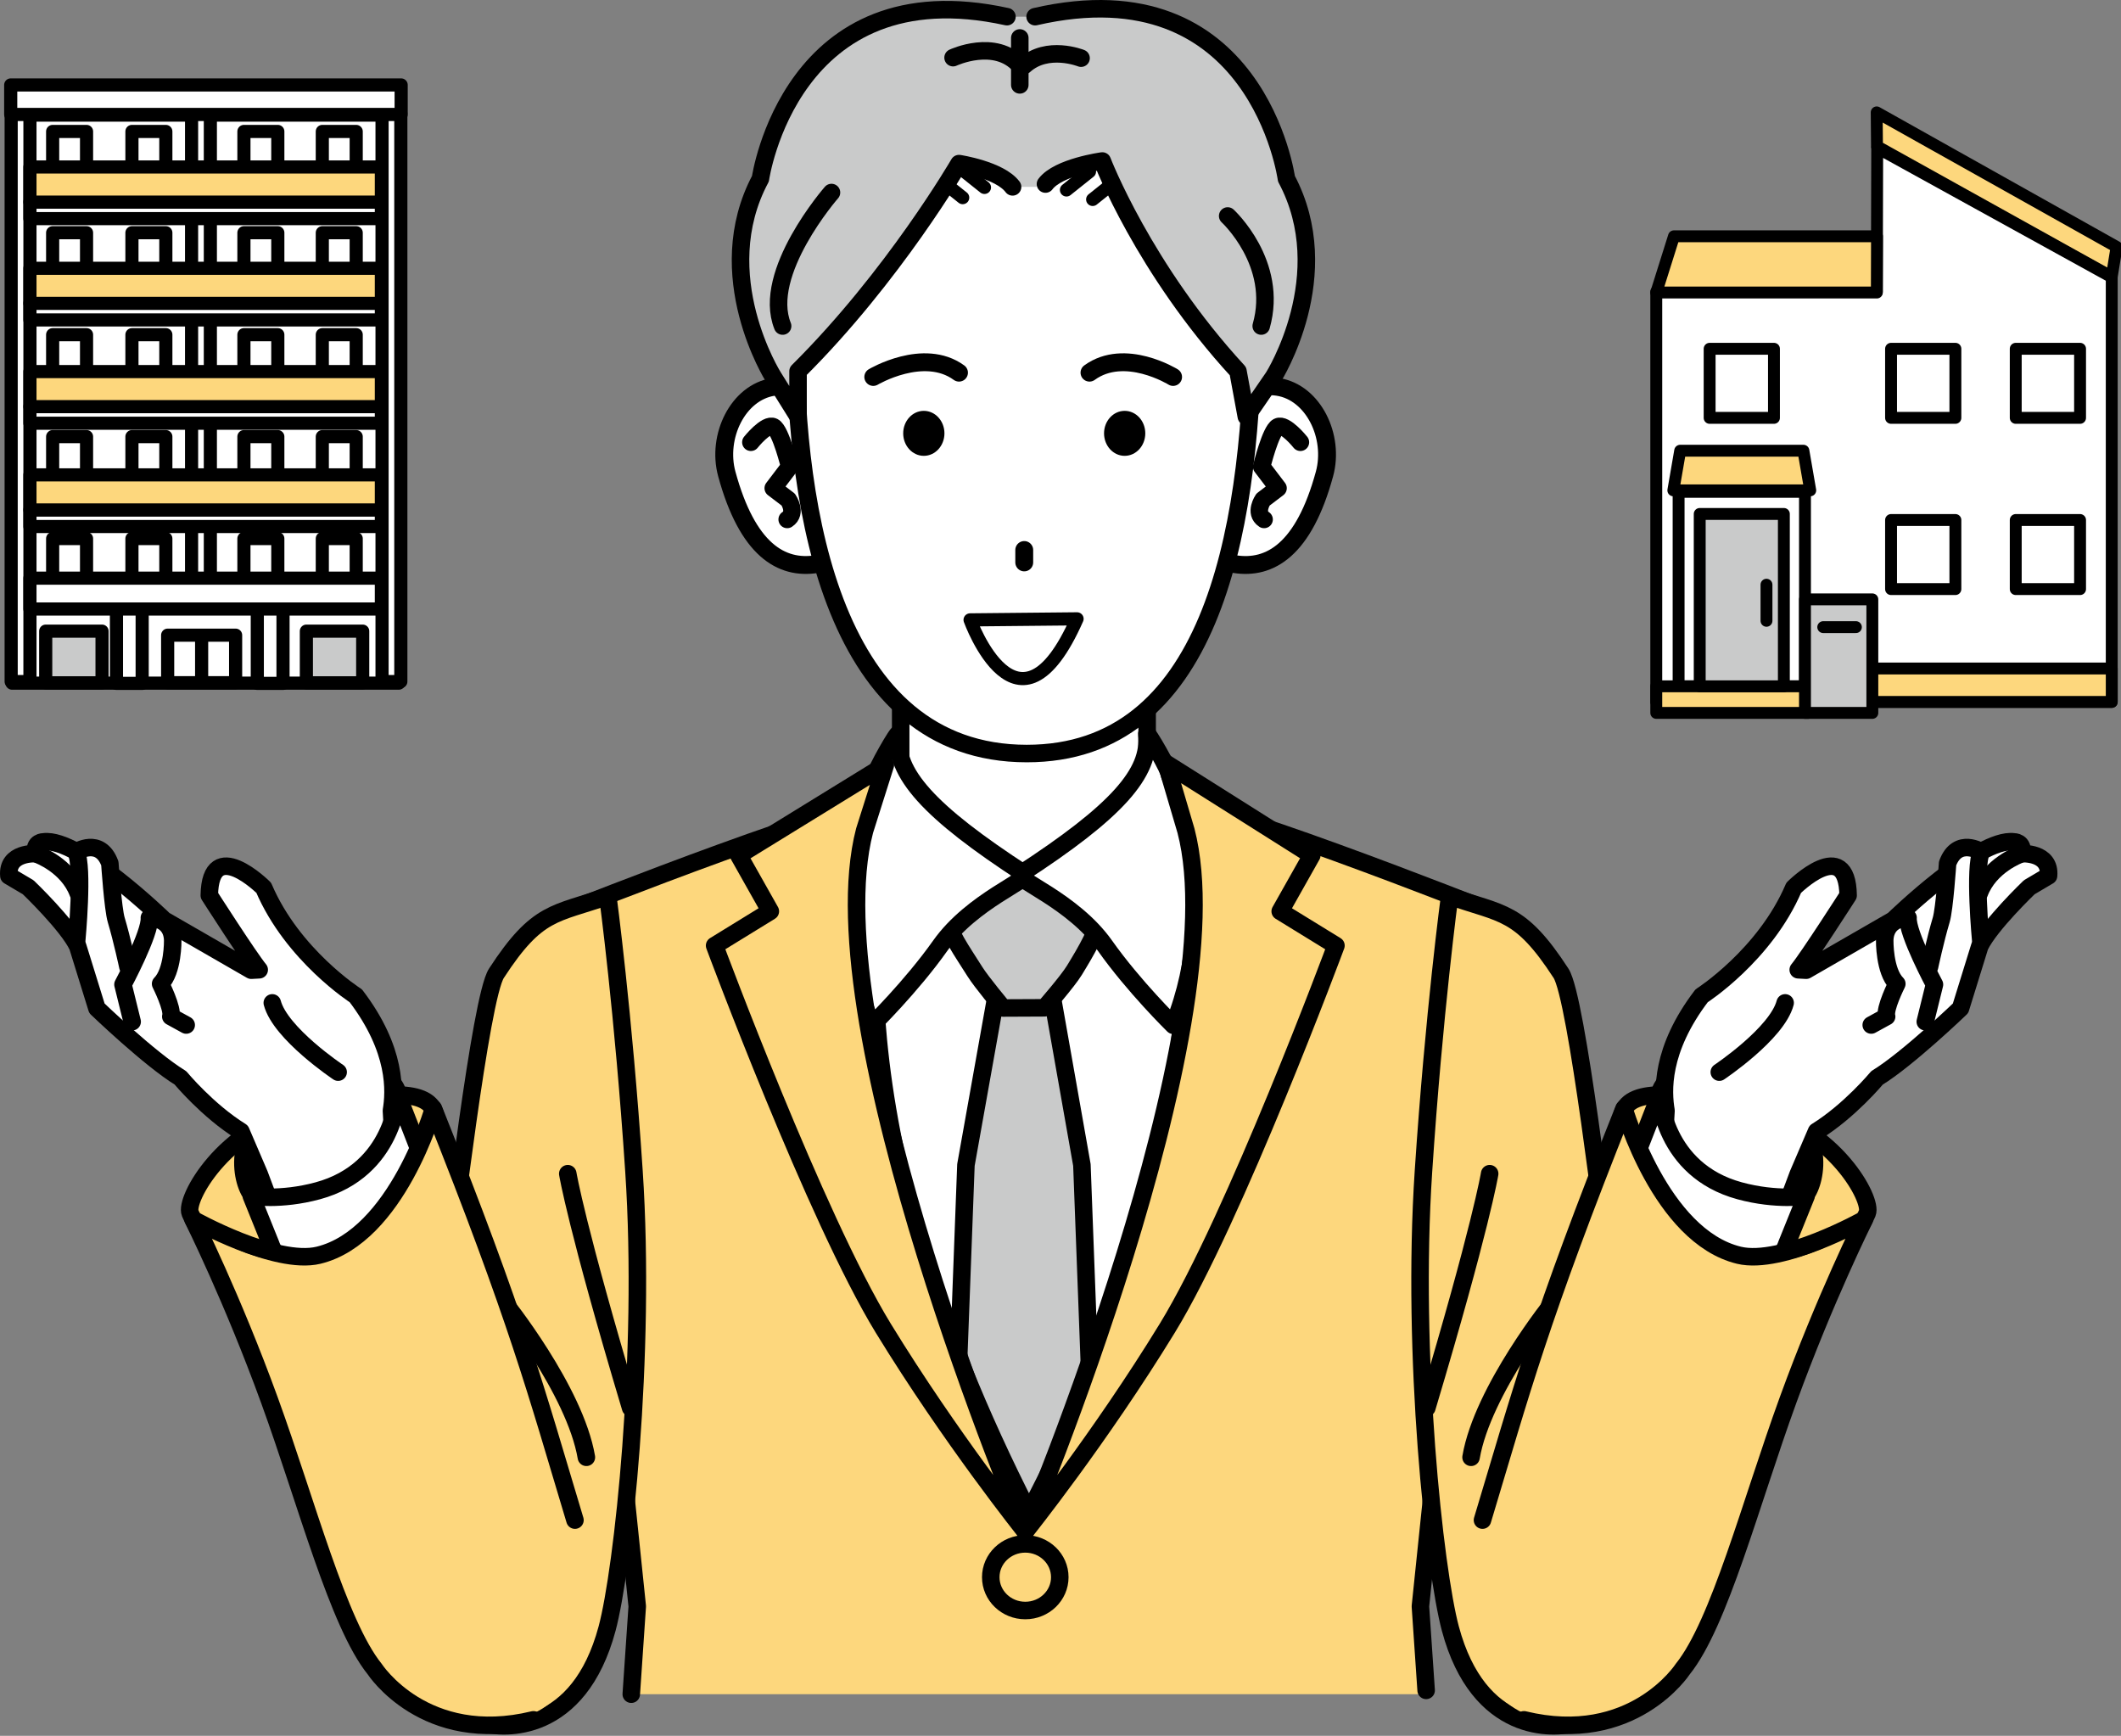<?xml version="1.0" encoding="utf-8"?>
<!-- Generator: Adobe Illustrator 15.0.0, SVG Export Plug-In  -->
<!DOCTYPE svg PUBLIC "-//W3C//DTD SVG 1.1//EN" "http://www.w3.org/Graphics/SVG/1.1/DTD/svg11.dtd">
<svg version="1.1"
	 xmlns="http://www.w3.org/2000/svg" xmlns:xlink="http://www.w3.org/1999/xlink" xmlns:a="http://ns.adobe.com/AdobeSVGViewerExtensions/3.0/"
	 x="0px" y="0px" width="644px" height="527px" viewBox="0 0 644 527" enable-background="new 0 0 644 527" xml:space="preserve">
<rect x="0" y="0" width="644" height="527" fill="#808080" stroke="none"/>
<defs>
</defs>
<polygon fill="#FDD77D" stroke="#000000" stroke-width="3.608" stroke-linecap="round" stroke-linejoin="round" stroke-miterlimit="10" points="
	642.659,74.953 569.821,34.12 569.911,44.421 641.189,84.044 "/>
<polygon fill="#FFFFFF" stroke="#000000" stroke-width="3.608" stroke-linecap="round" stroke-linejoin="round" stroke-miterlimit="10" points="
	569.864,88.575 569.974,44.895 641.189,84.16 641.189,213.101 502.895,213.101 502.895,88.575 "/>
<rect x="563.378" y="202.956" fill="#FDD77D" stroke="#000000" stroke-width="3.608" stroke-linecap="round" stroke-linejoin="round" stroke-miterlimit="10" width="77.811" height="10.146"/>
<polygon fill="#FDD77D" stroke="#000000" stroke-width="3.608" stroke-linecap="round" stroke-linejoin="round" stroke-miterlimit="10" points="
	569.916,71.738 508.265,71.738 502.895,88.811 569.864,88.811 "/>
<rect x="574.182" y="105.89" fill="#FFFFFF" stroke="#000000" stroke-width="3.608" stroke-linecap="round" stroke-linejoin="round" stroke-miterlimit="10" width="19.533" height="20.973"/>
<rect x="519.095" y="105.89" fill="#FFFFFF" stroke="#000000" stroke-width="3.608" stroke-linecap="round" stroke-linejoin="round" stroke-miterlimit="10" width="19.533" height="20.973"/>
<rect x="612.04" y="105.89" fill="#FFFFFF" stroke="#000000" stroke-width="3.608" stroke-linecap="round" stroke-linejoin="round" stroke-miterlimit="10" width="19.53" height="20.973"/>
<rect x="574.182" y="157.875" fill="#FFFFFF" stroke="#000000" stroke-width="3.608" stroke-linecap="round" stroke-linejoin="round" stroke-miterlimit="10" width="19.533" height="20.974"/>
<rect x="612.04" y="157.875" fill="#FFFFFF" stroke="#000000" stroke-width="3.608" stroke-linecap="round" stroke-linejoin="round" stroke-miterlimit="10" width="19.53" height="20.974"/>
<polygon fill="#FDD77D" stroke="#000000" stroke-width="3.608" stroke-linecap="round" stroke-linejoin="round" stroke-miterlimit="10" points="
	549.648,148.87 508.074,148.87 510.152,136.84 547.57,136.84 "/>
<rect x="509.676" y="149.328" fill="#FFFFFF" stroke="#000000" stroke-width="3.608" stroke-linecap="round" stroke-linejoin="round" stroke-miterlimit="10" width="38.372" height="59.042"/>
<rect x="502.895" y="208.37" fill="#FDD77D" stroke="#000000" stroke-width="3.608" stroke-linecap="round" stroke-linejoin="round" stroke-miterlimit="10" width="46.069" height="8.063"/>
<rect x="548.048" y="181.97" fill="#C9CACA" stroke="#000000" stroke-width="3.608" stroke-linecap="round" stroke-linejoin="round" stroke-miterlimit="10" width="20.451" height="34.463"/>
<line fill="none" stroke="#000000" stroke-width="3.608" stroke-linecap="round" stroke-linejoin="round" stroke-miterlimit="10" x1="553.592" y1="190.396" x2="563.506" y2="190.396"/>
<rect x="516.088" y="156.034" fill="#C9CACA" stroke="#000000" stroke-width="3.608" stroke-linecap="round" stroke-linejoin="round" stroke-miterlimit="10" width="25.548" height="52.336"/>
<line fill="none" stroke="#000000" stroke-width="3.608" stroke-linecap="round" stroke-linejoin="round" stroke-miterlimit="10" x1="536.358" y1="177.52" x2="536.358" y2="188.475"/>
<rect x="3.662" y="34.953" fill="#FFFFFF" stroke="#000000" stroke-width="3.988" stroke-linecap="round" stroke-linejoin="round" stroke-miterlimit="10" width="117.429" height="172.454"/>
<rect x="15.986" y="163.513" fill="#FFFFFF" stroke="#000000" stroke-width="3.988" stroke-linecap="round" stroke-linejoin="round" stroke-miterlimit="10" width="10.292" height="18.19"/>
<rect x="40.06" y="163.513" fill="#FFFFFF" stroke="#000000" stroke-width="3.988" stroke-linecap="round" stroke-linejoin="round" stroke-miterlimit="10" width="10.292" height="18.19"/>
<rect x="74.061" y="163.513" fill="#FFFFFF" stroke="#000000" stroke-width="3.988" stroke-linecap="round" stroke-linejoin="round" stroke-miterlimit="10" width="10.292" height="18.19"/>
<rect x="97.863" y="163.513" fill="#FFFFFF" stroke="#000000" stroke-width="3.988" stroke-linecap="round" stroke-linejoin="round" stroke-miterlimit="10" width="10.292" height="18.19"/>
<rect x="15.986" y="132.561" fill="#FFFFFF" stroke="#000000" stroke-width="3.988" stroke-linecap="round" stroke-linejoin="round" stroke-miterlimit="10" width="10.292" height="18.191"/>
<rect x="40.06" y="132.561" fill="#FFFFFF" stroke="#000000" stroke-width="3.988" stroke-linecap="round" stroke-linejoin="round" stroke-miterlimit="10" width="10.292" height="18.191"/>
<rect x="74.061" y="132.561" fill="#FFFFFF" stroke="#000000" stroke-width="3.988" stroke-linecap="round" stroke-linejoin="round" stroke-miterlimit="10" width="10.292" height="18.191"/>
<rect x="97.863" y="132.561" fill="#FFFFFF" stroke="#000000" stroke-width="3.988" stroke-linecap="round" stroke-linejoin="round" stroke-miterlimit="10" width="10.292" height="18.191"/>
<rect x="15.986" y="101.608" fill="#FFFFFF" stroke="#000000" stroke-width="3.988" stroke-linecap="round" stroke-linejoin="round" stroke-miterlimit="10" width="10.292" height="18.191"/>
<rect x="40.06" y="101.608" fill="#FFFFFF" stroke="#000000" stroke-width="3.988" stroke-linecap="round" stroke-linejoin="round" stroke-miterlimit="10" width="10.292" height="18.191"/>
<rect x="74.061" y="101.608" fill="#FFFFFF" stroke="#000000" stroke-width="3.988" stroke-linecap="round" stroke-linejoin="round" stroke-miterlimit="10" width="10.292" height="18.191"/>
<rect x="97.863" y="101.608" fill="#FFFFFF" stroke="#000000" stroke-width="3.988" stroke-linecap="round" stroke-linejoin="round" stroke-miterlimit="10" width="10.292" height="18.191"/>
<rect x="15.986" y="70.656" fill="#FFFFFF" stroke="#000000" stroke-width="3.988" stroke-linecap="round" stroke-linejoin="round" stroke-miterlimit="10" width="10.292" height="18.19"/>
<rect x="40.06" y="70.656" fill="#FFFFFF" stroke="#000000" stroke-width="3.988" stroke-linecap="round" stroke-linejoin="round" stroke-miterlimit="10" width="10.292" height="18.19"/>
<rect x="74.061" y="70.656" fill="#FFFFFF" stroke="#000000" stroke-width="3.988" stroke-linecap="round" stroke-linejoin="round" stroke-miterlimit="10" width="10.292" height="18.19"/>
<rect x="97.863" y="70.656" fill="#FFFFFF" stroke="#000000" stroke-width="3.988" stroke-linecap="round" stroke-linejoin="round" stroke-miterlimit="10" width="10.292" height="18.19"/>
<rect x="35.361" y="184.148" fill="#FFFFFF" stroke="#000000" stroke-width="3.988" stroke-linecap="round" stroke-linejoin="round" stroke-miterlimit="10" width="7.806" height="23.326"/>
<rect x="78.125" y="184.148" fill="#FFFFFF" stroke="#000000" stroke-width="3.988" stroke-linecap="round" stroke-linejoin="round" stroke-miterlimit="10" width="7.806" height="23.326"/>
<rect x="3.39" y="34.409" fill="#FFFFFF" stroke="#000000" stroke-width="3.988" stroke-linecap="round" stroke-linejoin="round" stroke-miterlimit="10" width="5.702" height="172.523"/>
<rect x="116" y="34.409" fill="#FFFFFF" stroke="#000000" stroke-width="3.988" stroke-linecap="round" stroke-linejoin="round" stroke-miterlimit="10" width="5.702" height="172.523"/>
<rect x="58.168" y="34.205" fill="#FFFFFF" stroke="#000000" stroke-width="3.988" stroke-linecap="round" stroke-linejoin="round" stroke-miterlimit="10" width="5.702" height="146.006"/>
<rect x="9.091" y="175.527" fill="#FFFFFF" stroke="#000000" stroke-width="3.988" stroke-linecap="round" stroke-linejoin="round" stroke-miterlimit="10" width="106.705" height="9.367"/>
<rect x="9.091" y="154.757" fill="#FFFFFF" stroke="#000000" stroke-width="3.988" stroke-linecap="round" stroke-linejoin="round" stroke-miterlimit="10" width="106.705" height="5.091"/>
<rect x="9.091" y="144.167" fill="#FDD77D" stroke="#000000" stroke-width="3.988" stroke-linecap="round" stroke-linejoin="round" stroke-miterlimit="10" width="106.705" height="10.657"/>
<rect x="9.091" y="123.397" fill="#FFFFFF" stroke="#000000" stroke-width="3.988" stroke-linecap="round" stroke-linejoin="round" stroke-miterlimit="10" width="106.705" height="5.091"/>
<rect x="9.091" y="112.808" fill="#FDD77D" stroke="#000000" stroke-width="3.988" stroke-linecap="round" stroke-linejoin="round" stroke-miterlimit="10" width="106.705" height="10.656"/>
<rect x="9.091" y="92.038" fill="#FFFFFF" stroke="#000000" stroke-width="3.988" stroke-linecap="round" stroke-linejoin="round" stroke-miterlimit="10" width="106.705" height="5.091"/>
<rect x="9.091" y="81.449" fill="#FDD77D" stroke="#000000" stroke-width="3.988" stroke-linecap="round" stroke-linejoin="round" stroke-miterlimit="10" width="106.705" height="10.656"/>
<rect x="15.986" y="39.907" fill="#FFFFFF" stroke="#000000" stroke-width="3.988" stroke-linecap="round" stroke-linejoin="round" stroke-miterlimit="10" width="10.292" height="18.192"/>
<rect x="40.06" y="39.907" fill="#FFFFFF" stroke="#000000" stroke-width="3.988" stroke-linecap="round" stroke-linejoin="round" stroke-miterlimit="10" width="10.292" height="18.192"/>
<rect x="74.061" y="39.907" fill="#FFFFFF" stroke="#000000" stroke-width="3.988" stroke-linecap="round" stroke-linejoin="round" stroke-miterlimit="10" width="10.292" height="18.192"/>
<rect x="97.863" y="39.907" fill="#FFFFFF" stroke="#000000" stroke-width="3.988" stroke-linecap="round" stroke-linejoin="round" stroke-miterlimit="10" width="10.292" height="18.192"/>
<rect x="9.091" y="61.289" fill="#FFFFFF" stroke="#000000" stroke-width="3.988" stroke-linecap="round" stroke-linejoin="round" stroke-miterlimit="10" width="106.705" height="5.09"/>
<rect x="9.091" y="50.7" fill="#FDD77D" stroke="#000000" stroke-width="3.988" stroke-linecap="round" stroke-linejoin="round" stroke-miterlimit="10" width="106.705" height="10.657"/>
<rect x="50.905" y="192.835" fill="#FFFFFF" stroke="#000000" stroke-width="3.988" stroke-linecap="round" stroke-linejoin="round" stroke-miterlimit="10" width="20.635" height="14.436"/>
<line fill="none" stroke="#000000" stroke-width="3.988" stroke-linecap="round" stroke-linejoin="round" stroke-miterlimit="10" x1="61.222" y1="193.244" x2="61.222" y2="207.135"/>
<rect x="3.254" y="25.789" fill="#FFFFFF" stroke="#000000" stroke-width="3.988" stroke-linecap="round" stroke-linejoin="round" stroke-miterlimit="10" width="118.548" height="8.96"/>
<rect x="13.878" y="191.615" fill="#C9CACA" stroke="#000000" stroke-width="3.988" stroke-linecap="round" stroke-linejoin="round" stroke-miterlimit="10" width="17.105" height="15.68"/>
<rect x="93.023" y="191.615" fill="#C9CACA" stroke="#000000" stroke-width="3.988" stroke-linecap="round" stroke-linejoin="round" stroke-miterlimit="10" width="17.105" height="15.68"/>
<path fill="#FFFFFF" d="M317.478,472.487c50.18-90.661,61.624-182.51,62.812-222.817H242.004
	c1.19,40.308,12.634,132.156,62.813,222.817H317.478z"/>
<polygon fill="#C9CACA" stroke="#000000" stroke-width="5.318" stroke-linecap="round" stroke-linejoin="round" stroke-miterlimit="10" points="
	333.612,489.652 328.498,353.682 318.343,296.171 303.55,296.171 293.286,353.682 288.169,489.652 "/>
<path fill="#C9CACA" stroke="#000000" stroke-width="5.318" stroke-linecap="round" stroke-linejoin="round" stroke-miterlimit="10" d="
	M287.443,278c-0.114-9.588,14.424-12.253,23.784-12.357c9.358-0.103,22.481,2.247,22.597,11.838
	c0.054,4.421-3.973,11.133-7.595,17.081c-2.061,3.387-9.084,11.408-9.084,11.408l-12.57,0.057c0,0-6.548-7.81-8.58-11.065
	C292.336,289.104,287.497,282.452,287.443,278z"/>
<path fill="#FDD77D" d="M191.671,514.36h241.427l-1.817-26.674l21.883-210.835c0,0-94.672-37.53-95.063-31.456
	c-1.68,25.955,17.034,94.659-45.716,213.786c-62.531-122.596-44.035-187.831-45.713-213.786
	c-0.394-6.074-95.065,31.456-95.065,31.456l21.883,210.835L191.671,514.36z"/>
<path fill="none" stroke="#000000" stroke-width="5.318" stroke-linecap="round" stroke-linejoin="round" stroke-miterlimit="10" d="
	M433.019,513.198l-1.738-25.512l21.883-210.835c0,0-94.672-37.53-95.063-31.456c-1.68,25.955,17.034,94.659-45.716,213.786
	c-62.531-122.596-44.035-187.831-45.713-213.786c-0.394-6.074-95.065,31.456-95.065,31.456l21.883,210.835l-1.817,26.674"/>
<polygon fill="#FFFFFF" stroke="#000000" stroke-width="5.318" stroke-linecap="round" stroke-linejoin="round" stroke-miterlimit="10" points="
	348.306,264.536 311.473,264.703 273.476,264.536 273.476,198.796 348.306,198.796 "/>
<path fill="#FFFFFF" stroke="#000000" stroke-width="5.318" stroke-linecap="round" stroke-linejoin="round" stroke-miterlimit="10" d="
	M265.845,235.358c-0.343-0.9,7.104-13.922,6.944-12.476c-1.292,11.782,9.196,23.547,38.438,42.534
	c2.114,1.372-16.074,8.02-25.733,21.686c-8.794,12.44-20.794,24.187-20.794,24.187C248.94,271.964,265.845,235.358,265.845,235.358z
	"/>
<path fill="#FFFFFF" stroke="#000000" stroke-width="5.318" stroke-linecap="round" stroke-linejoin="round" stroke-miterlimit="10" d="
	M355.143,235.358c0.344-0.9-7.105-13.922-6.946-12.476c1.292,11.782-9.194,23.547-38.437,42.534
	c-2.114,1.372,16.075,8.02,25.735,21.686c8.792,12.44,20.792,24.187,20.792,24.187C372.047,271.964,355.143,235.358,355.143,235.358
	z"/>
<path fill="#FDD77D" stroke="#000000" stroke-width="5.318" stroke-linecap="round" stroke-linejoin="round" stroke-miterlimit="10" d="
	M224.308,259.667l9.59,17.007l-16.919,10.405c0,0,30.732,82.726,51.216,116.178c20.484,33.45,43.109,61.717,43.109,61.717
	s-64.41-152.951-48.791-212.773l6.308-19.932L224.308,259.667z"/>
<path fill="#FDD77D" stroke="#000000" stroke-width="5.318" stroke-linecap="round" stroke-linejoin="round" stroke-miterlimit="10" d="
	M398.302,259.667l-9.591,17.007l16.922,10.405c0,0-30.734,82.726-51.22,116.178c-20.482,33.45-43.109,61.717-43.109,61.717
	s64.411-152.951,48.792-212.773l-6.03-20.451L398.302,259.667z"/>
<ellipse fill="#FDD77D" stroke="#000000" stroke-width="5.318" stroke-linecap="round" stroke-linejoin="round" stroke-miterlimit="10" cx="311.305" cy="478.837" rx="10.481" ry="10.115"/>
<path fill="#FFFFFF" stroke="#000000" stroke-width="5.426" stroke-linecap="round" stroke-linejoin="round" stroke-miterlimit="10" d="
	M252.336,137.476c1.845,11.646,6.377,32.089-4.368,33.788c-10.745,1.701-21.022-4.359-27.292-27.37
	c-3.099-11.377,3.375-24.732,14.119-26.433C245.541,115.76,250.494,125.83,252.336,137.476z"/>
<path fill="none" stroke="#000000" stroke-width="5.318" stroke-linecap="round" stroke-linejoin="round" stroke-miterlimit="10" d="
	M227.988,134.267c0,0,4.64-5.826,6.86-4.692c2.222,1.134,4.892,12.115,4.892,12.115l-4.96,6.521l4.553,3.465
	c0,0,2.749,4.016-0.318,6.026"/>
<path fill="#FFFFFF" stroke="#000000" stroke-width="5.426" stroke-linecap="round" stroke-linejoin="round" stroke-miterlimit="10" d="
	M370.494,137.476c-1.843,11.646-6.376,32.089,4.369,33.788c10.743,1.701,21.023-4.359,27.292-27.37
	c3.1-11.377-3.374-24.732-14.119-26.433C377.29,115.76,372.336,125.83,370.494,137.476z"/>
<path fill="none" stroke="#000000" stroke-width="5.318" stroke-linecap="round" stroke-linejoin="round" stroke-miterlimit="10" d="
	M394.841,134.267c0,0-4.638-5.826-6.859-4.692c-2.223,1.134-4.892,12.115-4.892,12.115l4.96,6.521l-4.554,3.465
	c0,0-2.749,4.016,0.32,6.026"/>
<path fill="#FFFFFF" stroke="#000000" stroke-width="5.318" stroke-linecap="round" stroke-linejoin="round" stroke-miterlimit="10" d="
	M380.474,101.819c-1.011,61.475-13.421,126.956-68.709,126.956c-58.841,0-70.275-73.982-70.275-126.956
	c0-52.975,32.989-90.299,71.37-90.299C351.24,11.52,381.347,48.853,380.474,101.819z"/>
<ellipse cx="341.483" cy="131.564" rx="6.262" ry="6.829"/>
<ellipse cx="280.5" cy="131.564" rx="6.262" ry="6.829"/>
<line fill="none" stroke="#000000" stroke-width="5.426" stroke-linecap="round" stroke-linejoin="round" stroke-miterlimit="10" x1="310.992" y1="166.979" x2="310.992" y2="170.749"/>
<path fill="none" stroke="#000000" stroke-width="5.426" stroke-linecap="round" stroke-linejoin="round" stroke-miterlimit="10" d="
	M265.153,114.445c0,0,15.3-9.107,26.028-1.305"/>
<path fill="none" stroke="#000000" stroke-width="5.426" stroke-linecap="round" stroke-linejoin="round" stroke-miterlimit="10" d="
	M356.188,114.445c0,0-14.657-9.107-25.387-1.305"/>
<path fill="#FFFFFF" stroke="#000000" stroke-width="3.988" stroke-linecap="round" stroke-linejoin="round" stroke-miterlimit="10" d="
	M294.544,188.195c0,0,14.518,40.313,32.486-0.317L294.544,188.195z"/>
<path fill="#C9CACA" d="M305.985,5.062c-65.729-14.435-74.85,49.2-74.85,49.2c-15.605,29.27,3.919,60.183,3.919,60.183l6.436,14.038
	l0.821-15.772c2.654-2.7,14.385-14.839,22.842-25.672c14.098-18.057,26.028-37.37,26.028-37.37s14.559,1.864,18.459,7.067h4.895
	c4.361-3.737,20.159-7.855,20.159-7.855s9.633,21.829,19.833,36.388c8.593,12.266,15.785,21.063,21.158,27.761l2.738,13.441
	l8.506-12.025c0,0,19.522-30.914,3.919-60.183c0,0-8.838-64.719-76.313-49.2H305.985z"/>
<path fill="none" stroke="#000000" stroke-width="5.318" stroke-linecap="round" stroke-linejoin="round" stroke-miterlimit="10" d="
	M252.463,58.451c0,0-21.34,24.396-14.837,40.537"/>
<path fill="none" stroke="#000000" stroke-width="5.318" stroke-linecap="round" stroke-linejoin="round" stroke-miterlimit="10" d="
	M372.759,65.57c0,0,15.606,14.353,10.185,33.417"/>
<line fill="none" stroke="#000000" stroke-width="5.318" stroke-linecap="round" stroke-linejoin="round" stroke-miterlimit="10" x1="309.64" y1="11.52" x2="309.64" y2="25.772"/>
<path fill="none" stroke="#000000" stroke-width="5.318" stroke-linecap="round" stroke-linejoin="round" stroke-miterlimit="10" d="
	M289.38,17.503c0,0,12.783-5.983,20.26,2.384"/>
<path fill="none" stroke="#000000" stroke-width="5.318" stroke-linecap="round" stroke-linejoin="round" stroke-miterlimit="10" d="
	M328.244,17.66c0,0-10.262-4.112-17.252,2.228"/>
<path fill="none" stroke="#000000" stroke-width="5.318" stroke-linecap="round" stroke-linejoin="round" stroke-miterlimit="10" d="
	M307.449,56.735c-3.901-5.203-16.268-7.067-16.268-7.067s-19.851,34.25-48.87,63.042v13.76l-7.503-12.025
	c0,0-19.523-30.914-3.918-60.183c0,0,9.121-63.635,74.85-49.2"/>
<path fill="none" stroke="#000000" stroke-width="5.318" stroke-linecap="round" stroke-linejoin="round" stroke-miterlimit="10" d="
	M317.434,55.879c3.901-5.201,17.26-7,17.26-7s12.524,32.702,41.188,63.831l2.541,13.76l8.261-12.025c0,0,19.522-30.914,3.919-60.183
	c0,0-8.839-64.719-76.314-49.2"/>
<line fill="none" stroke="#000000" stroke-width="3.988" stroke-linecap="round" stroke-linejoin="round" stroke-miterlimit="10" x1="293.06" y1="52.229" x2="298.913" y2="56.899"/>
<line fill="none" stroke="#000000" stroke-width="3.988" stroke-linecap="round" stroke-linejoin="round" stroke-miterlimit="10" x1="288.417" y1="56.899" x2="292.307" y2="60.003"/>
<line fill="none" stroke="#000000" stroke-width="3.988" stroke-linecap="round" stroke-linejoin="round" stroke-miterlimit="10" x1="330.801" y1="52.09" x2="323.811" y2="57.668"/>
<line fill="none" stroke="#000000" stroke-width="3.988" stroke-linecap="round" stroke-linejoin="round" stroke-miterlimit="10" x1="337.62" y1="55.879" x2="331.769" y2="60.549"/>
<path fill="#FDD77D" stroke="#000000" stroke-width="5.318" stroke-linecap="round" stroke-linejoin="round" stroke-miterlimit="10" d="
	M184.545,272.069c-16.04,5.637-21.313,4.175-33.813,23.411c-4.847,7.456-13.314,80.78-15.605,96.669
	c-11.952,82.861-30.521,119.255,11.249,130.988c6.702,1.887,29.364,3.31,37.952-28.684c4.779-17.8,11.881-82.964,8.165-138.875
	C189.289,307.329,184.545,272.069,184.545,272.069z"/>
<path fill="none" stroke="#000000" stroke-width="5.318" stroke-linecap="round" stroke-linejoin="round" stroke-miterlimit="10" d="
	M152.9,395.184c0,0,21.674,26.877,25.143,47.252"/>
<path fill="#FDD77D" stroke="#000000" stroke-width="5.318" stroke-linecap="round" stroke-linejoin="round" stroke-miterlimit="10" d="
	M91.126,337.095c23.298-5.672,38.458-7.009,40.859,0.671c3.685,11.779-7.401,39.465-30.698,45.137
	c-23.298,5.675-38.896-3.57-43.54-14.595C56.013,364.189,67.829,342.767,91.126,337.095z"/>
<path fill="#FFFFFF" stroke="#000000" stroke-width="5.318" stroke-linecap="round" stroke-linejoin="round" stroke-miterlimit="10" d="
	M120.64,331.384c2.257,6.835,0.698,24.954-17.984,31.126c-18.682,6.171-22.896,4.361-26.173,0.325
	c-3.476-4.282-6.741-21.097,10.994-29.618C107.555,323.57,118.383,324.552,120.64,331.384z"/>
<path fill="#FFFFFF" stroke="#000000" stroke-width="5.318" stroke-linecap="round" stroke-linejoin="round" stroke-miterlimit="10" d="
	M118.851,337.177c0.948-5.7,1.765-18.346-10.813-34.857c0,0-19.209-12.279-27.963-32.787c0,0-16.242-16.18-16.522,2.309
	c0,0,12.094,18.872,15.152,22.579l-2.42,0.13l-26.446-15.237c0,0-25.789-25.115-36.585-23.729c0,0-3.142-0.081-2.402,3.587
	c0,0-8.81-0.561-8.156,6.729l5.863,3.469c0,0,11.955,11.437,15.027,17.907l5.836,18.84c0,0,16.057,15.438,25.356,21.117
	c0,0,8.296,10.011,18.375,16.259l5.574,12.993l5.712,15.245c0,0,7.422,3.407,19.387,1.009c11.965-2.398,16.537-8.652,16.537-8.652
	L118.851,337.177z"/>
<path fill="none" stroke="#000000" stroke-width="5.318" stroke-linecap="round" stroke-linejoin="round" stroke-miterlimit="10" d="
	M40.127,310.188l-2.787-11.291c0,0,8.395-15.66,8.012-20.257c0,0,6.901-0.148,7.09,6.857c0,0,0.168,9.332-3.675,13.185
	c0,0,3.854,7.656,3.092,9.947l4.678,2.567"/>
<path fill="#FFFFFF" d="M34.89,277.301c-0.636-3.489-1.383-15.606-1.383-15.606c-3.001-8.152-9.979-3.51-9.979-3.51
	c2.288,4.615,0.332,25.239,0.332,25.239l15.397,9.637C39.257,293.061,35.436,280.298,34.89,277.301z"/>
<path fill="none" stroke="#000000" stroke-width="5.318" stroke-linecap="round" stroke-linejoin="round" stroke-miterlimit="10" d="
	M23.29,285.49c0,0,2.104-22.259-0.186-26.872c0,0,7.251-4.625,10.254,3.525c0,0,0.933,13.802,1.927,17.124
	c1.806,6.025,3.548,14.224,3.548,14.224"/>
<path fill="none" stroke="#000000" stroke-width="5.318" stroke-linecap="round" stroke-linejoin="round" stroke-miterlimit="10" d="
	M102.674,325.502c0,0-17.529-11.698-19.998-21.028"/>
<path fill="none" stroke="#000000" stroke-width="5.318" stroke-linecap="round" stroke-linejoin="round" stroke-miterlimit="10" d="
	M11.442,259.417c0,0,9.158,3.3,12.292,11.76"/>
<path fill="#FFFFFF" stroke="#000000" stroke-width="5.318" stroke-linecap="round" stroke-linejoin="round" stroke-miterlimit="10" d="
	M82.228,377.792l-5.907-14.631c0,0,8.864,1.438,20.167-1.634c23.262-6.324,24.293-29.047,24.293-29.047l9.32,23.936
	c0,0-4.814,23.692-23.802,29.664C86.597,392.277,82.228,377.792,82.228,377.792z"/>
<path fill="#FDD77D" d="M178.372,474.314c-8.999-38.382-25.472-73.929-45.663-137.951c0,0-10.595,40.284-32.145,45.734
	c-23.706,5.992-43.033-11.839-43.033-11.839s12.328,20.759,23.41,51.367c10.499,29.004,18.839,66.416,30.859,81.738
	c0,0,17.486,31.906,50.569,16.62C175.727,513.81,182.7,492.78,178.372,474.314z"/>
<path fill="none" stroke="#000000" stroke-width="5.318" stroke-linecap="round" stroke-linejoin="round" stroke-miterlimit="10" d="
	M174.574,461.508c-11.858-39.398-17.339-60.69-42.978-124.94c0,0-11.067,38.746-34.886,44.521
	c-13.075,3.169-38.108-10.884-38.108-10.884s11.933,23.892,23.205,54.89c11.383,31.305,20.872,67.893,31.969,81.65
	c0,0,15.185,23.437,48.202,15.396"/>
<path fill="none" stroke="#000000" stroke-width="5.318" stroke-linecap="round" stroke-linejoin="round" stroke-miterlimit="10" d="
	M172.394,356.333c0,0,2.603,16.039,19.075,71.093"/>
<path fill="#FDD77D" stroke="#000000" stroke-width="5.318" stroke-linecap="round" stroke-linejoin="round" stroke-miterlimit="10" d="
	M440.156,272.069c16.038,5.637,21.312,4.175,33.813,23.411c4.846,7.456,13.313,80.78,15.606,96.669
	c11.951,82.861,30.52,119.255-11.25,130.988c-6.701,1.887-29.364,3.31-37.952-28.684c-4.778-17.8-11.879-82.964-8.165-138.875
	C435.413,307.329,440.156,272.069,440.156,272.069z"/>
<path fill="none" stroke="#000000" stroke-width="5.318" stroke-linecap="round" stroke-linejoin="round" stroke-miterlimit="10" d="
	M471.8,395.184c0,0-21.675,26.877-25.144,47.252"/>
<path fill="#FDD77D" stroke="#000000" stroke-width="5.318" stroke-linecap="round" stroke-linejoin="round" stroke-miterlimit="10" d="
	M533.573,337.095c-23.295-5.672-38.456-7.009-40.857,0.671c-3.686,11.779,7.403,39.465,30.698,45.137
	c23.299,5.675,38.896-3.57,43.54-14.595C568.687,364.189,556.872,342.767,533.573,337.095z"/>
<path fill="#FFFFFF" stroke="#000000" stroke-width="5.318" stroke-linecap="round" stroke-linejoin="round" stroke-miterlimit="10" d="
	M504.06,331.384c-2.258,6.835-0.696,24.954,17.984,31.126c18.683,6.171,22.896,4.361,26.173,0.325
	c3.476-4.282,6.739-21.097-10.994-29.618C517.145,323.57,506.318,324.552,504.06,331.384z"/>
<path fill="#FFFFFF" stroke="#000000" stroke-width="5.318" stroke-linecap="round" stroke-linejoin="round" stroke-miterlimit="10" d="
	M505.849,337.177c-0.949-5.7-1.766-18.346,10.814-34.857c0,0,19.208-12.279,27.962-32.787c0,0,16.241-16.18,16.522,2.309
	c0,0-12.094,18.872-15.152,22.579l2.421,0.13l26.446-15.237c0,0,25.789-25.115,36.586-23.729c0,0,3.144-0.081,2.403,3.587
	c0,0,8.811-0.561,8.155,6.729l-5.861,3.469c0,0-11.957,11.437-15.028,17.907l-5.836,18.84c0,0-16.057,15.438-25.356,21.117
	c0,0-8.296,10.011-18.373,16.259l-5.575,12.993l-5.71,15.245c0,0-7.424,3.407-19.388,1.009c-11.966-2.398-16.538-8.652-16.538-8.652
	L505.849,337.177z"/>
<path fill="none" stroke="#000000" stroke-width="5.318" stroke-linecap="round" stroke-linejoin="round" stroke-miterlimit="10" d="
	M584.575,310.188l2.785-11.291c0,0-8.394-15.66-8.012-20.257c0,0-6.901-0.148-7.091,6.857c0,0-0.169,9.332,3.676,13.185
	c0,0-3.853,7.656-3.092,9.947l-4.677,2.567"/>
<path fill="#FFFFFF" d="M589.812,277.301c0.635-3.489,1.382-15.606,1.382-15.606c3.003-8.152,9.98-3.51,9.98-3.51
	c-2.291,4.615-0.333,25.239-0.333,25.239l-15.396,9.637C585.445,293.061,589.266,280.298,589.812,277.301z"/>
<path fill="none" stroke="#000000" stroke-width="5.318" stroke-linecap="round" stroke-linejoin="round" stroke-miterlimit="10" d="
	M601.41,285.49c0,0-2.104-22.259,0.187-26.872c0,0-7.251-4.625-10.254,3.525c0,0-0.932,13.802-1.928,17.124
	c-1.807,6.025-3.548,14.224-3.548,14.224"/>
<path fill="none" stroke="#000000" stroke-width="5.318" stroke-linecap="round" stroke-linejoin="round" stroke-miterlimit="10" d="
	M522.027,325.502c0,0,17.528-11.698,19.996-21.028"/>
<path fill="none" stroke="#000000" stroke-width="5.318" stroke-linecap="round" stroke-linejoin="round" stroke-miterlimit="10" d="
	M613.258,259.417c0,0-9.158,3.3-12.292,11.76"/>
<path fill="#FFFFFF" stroke="#000000" stroke-width="5.318" stroke-linecap="round" stroke-linejoin="round" stroke-miterlimit="10" d="
	M542.473,377.792l5.907-14.631c0,0-8.863,1.438-20.167-1.634c-23.263-6.324-24.294-29.047-24.294-29.047l-9.32,23.936
	c0,0,4.815,23.692,23.803,29.664C538.104,392.277,542.473,377.792,542.473,377.792z"/>
<path fill="#FDD77D" d="M446.33,474.314c8.999-38.382,25.471-73.929,45.662-137.951c0,0,10.597,40.284,32.144,45.734
	c23.708,5.992,43.036-11.839,43.036-11.839s-12.327,20.759-23.411,51.367c-10.499,29.004-18.839,66.416-30.859,81.738
	c0,0-17.484,31.906-50.568,16.62C448.973,513.81,442,492.78,446.33,474.314z"/>
<path fill="none" stroke="#000000" stroke-width="5.318" stroke-linecap="round" stroke-linejoin="round" stroke-miterlimit="10" d="
	M450.125,461.508c11.861-39.398,17.342-60.69,42.979-124.94c0,0,11.067,38.746,34.886,44.521
	c13.074,3.169,38.108-10.884,38.108-10.884s-11.934,23.892-23.204,54.89c-11.385,31.305-20.871,67.893-31.97,81.65
	c0,0-15.185,23.437-48.201,15.396"/>
<path fill="none" stroke="#000000" stroke-width="5.318" stroke-linecap="round" stroke-linejoin="round" stroke-miterlimit="10" d="
	M452.306,356.333c0,0-2.601,16.039-19.074,71.093"/>
</svg>

